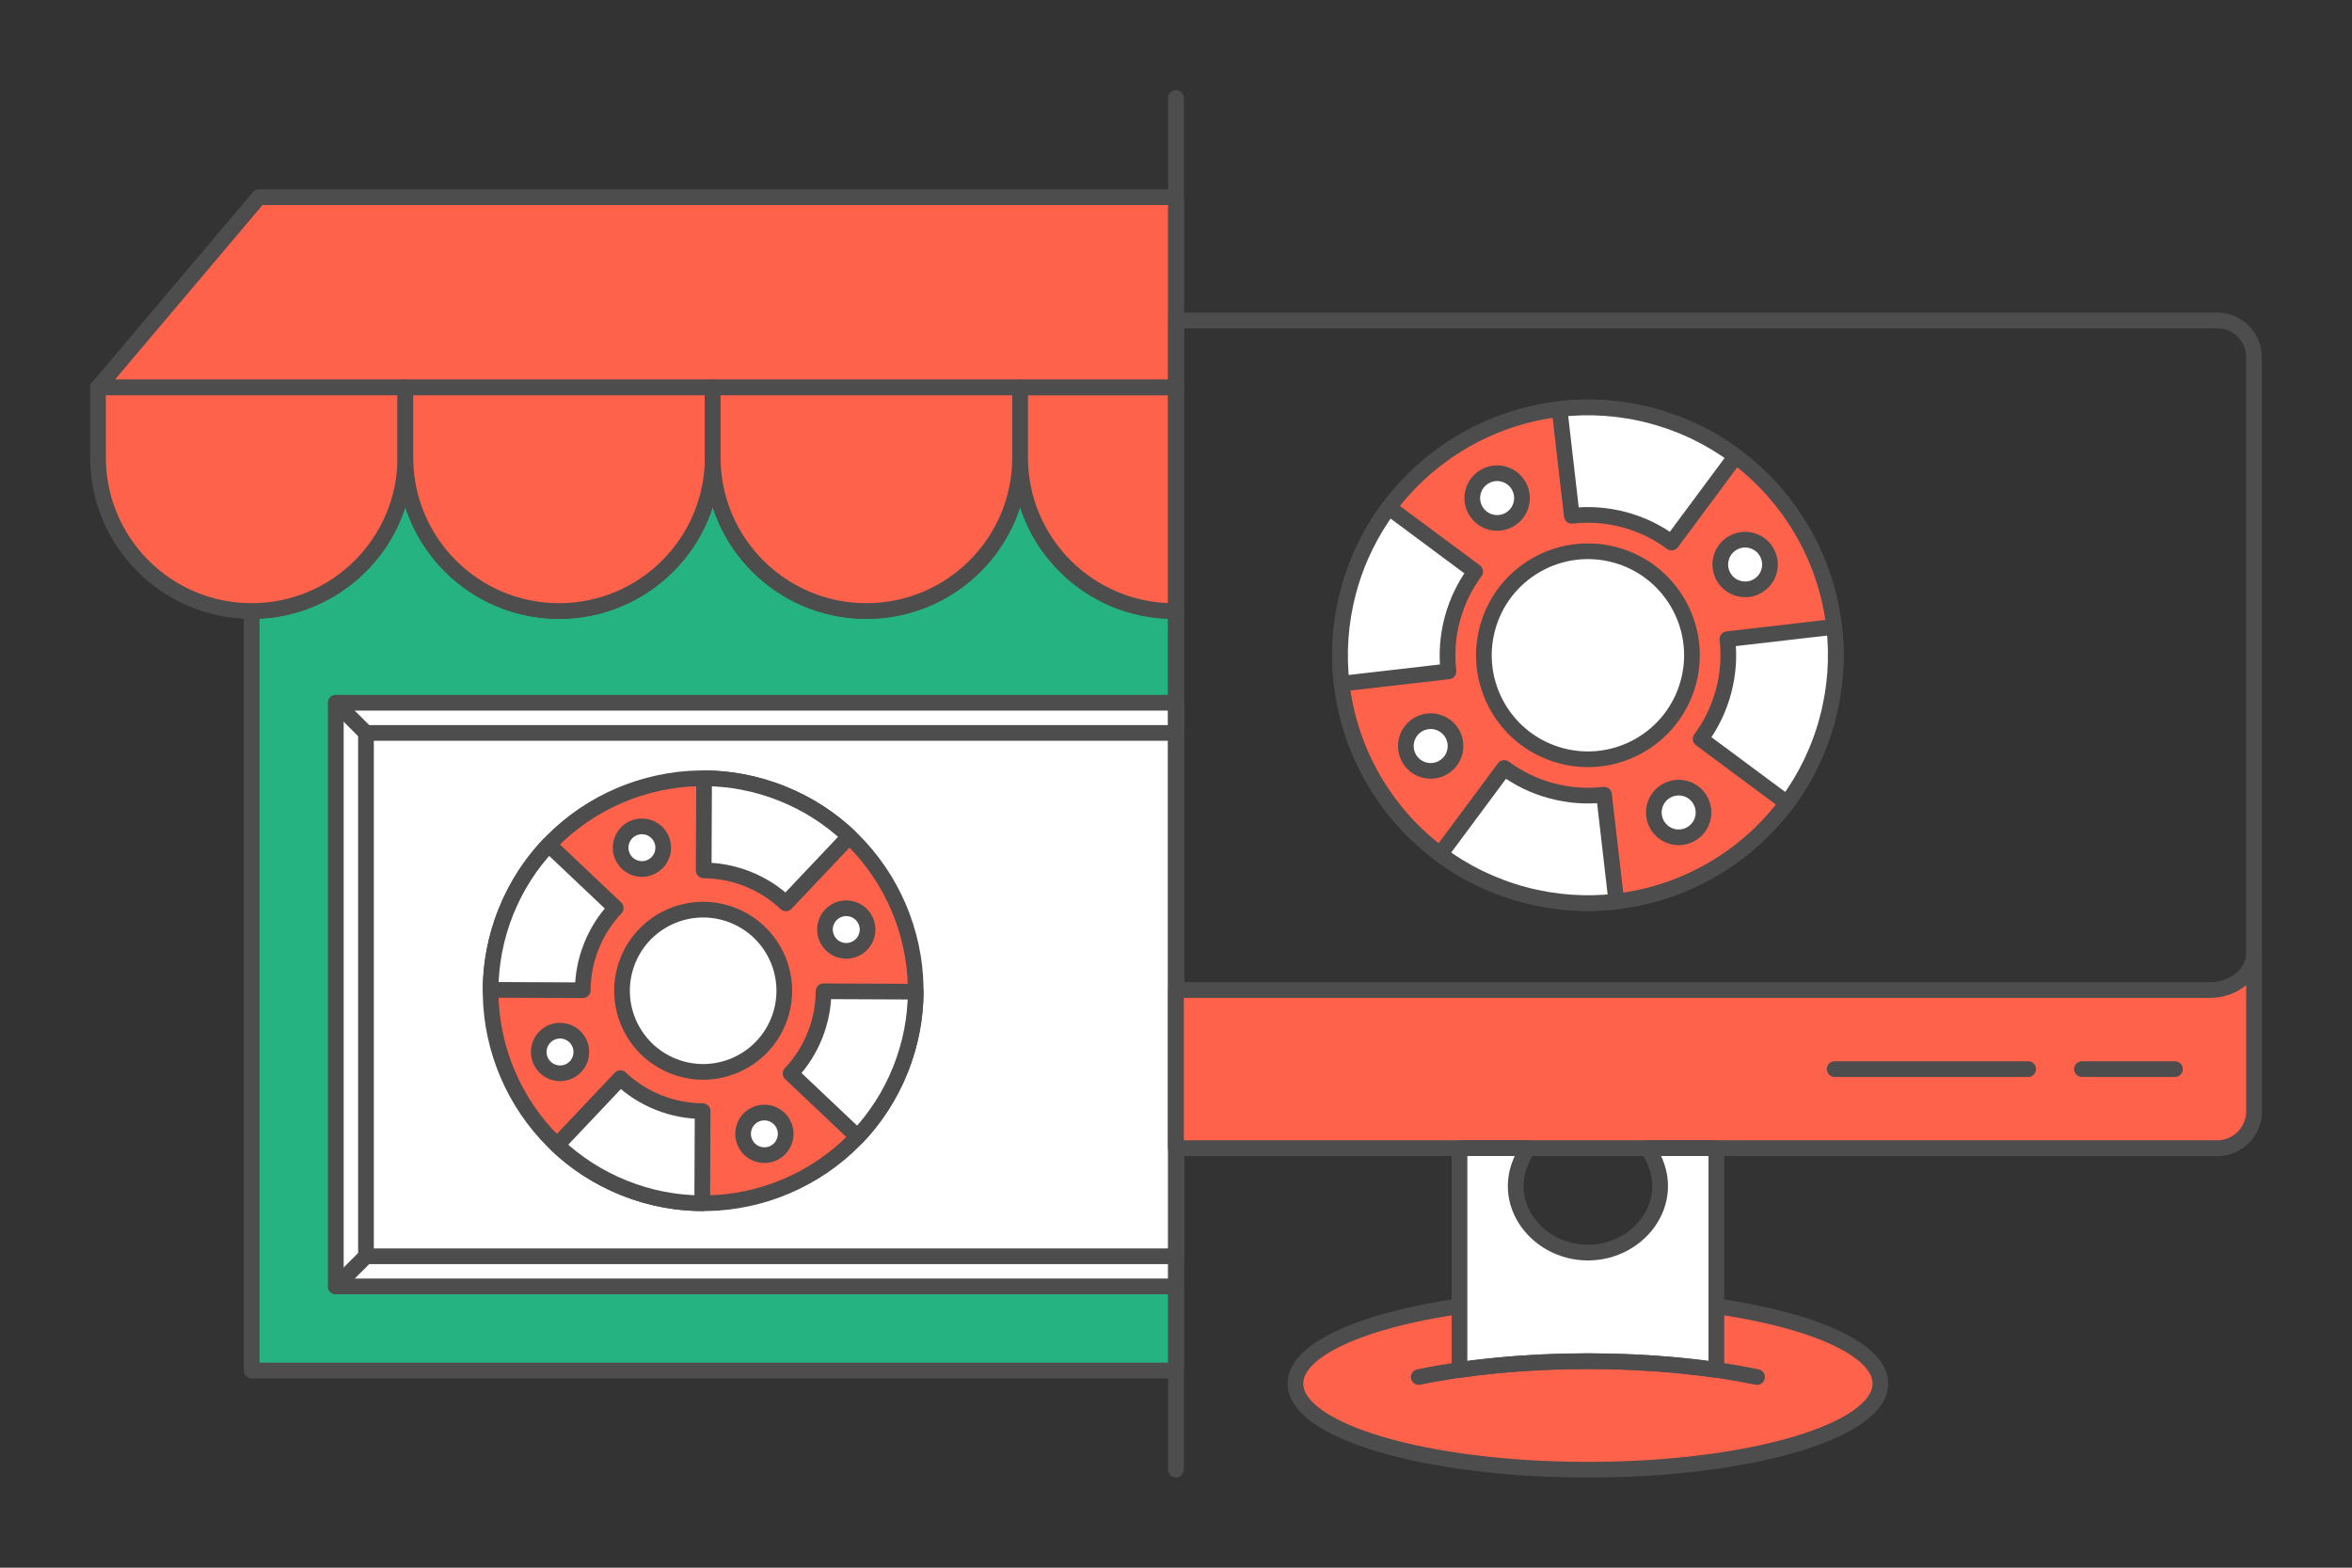 <?xml version="1.0" encoding="UTF-8"?>
<!DOCTYPE svg PUBLIC "-//W3C//DTD SVG 1.1//EN" "http://www.w3.org/Graphics/SVG/1.1/DTD/svg11.dtd">
<!-- Creator: CorelDRAW 2020 (64-Bit) -->
<svg xmlns="http://www.w3.org/2000/svg" xml:space="preserve" width="300px" height="200px" version="1.1" style="shape-rendering:geometricPrecision; text-rendering:geometricPrecision; image-rendering:optimizeQuality; fill-rule:evenodd; clip-rule:evenodd"
viewBox="0 0 7057.8 4705.2"
 xmlns:xlink="http://www.w3.org/1999/xlink"
 xmlns:xodm="http://www.corel.com/coreldraw/odm/2003">
 <rect x="0" y="0" width="7057.8" height="4705.2" fill="#333333" stroke="none"/>
 <defs>
  <style type="text/css">
   <![CDATA[
    .str1 {stroke:#4D4D4D;stroke-width:47;stroke-miterlimit:2.613}
    .str0 {stroke:#4D4D4D;stroke-width:47.1;stroke-linecap:round;stroke-linejoin:round;stroke-miterlimit:2.613}
    .fil0 {fill:none}
    .fil1 {fill:#24B381}
    .fil2 {fill:#FF624A}
    .fil3 {fill:white}
   ]]>
  </style>
 </defs>
 <g id="Layer_x0020_1">
  <g id="_1981283525216">
   <polygon class="fil0" points="0,0 7057.8,0 7057.8,4705.2 0,4705.2 "/>
   <path class="fil1 str0" d="M3061.1 4113.4l467.8 0 0 -2279.6c-2.2,0 -4.4,0.1 -6.6,0.1 -254.5,0 -460.9,-206.2 -461.2,-460.6 -0.3,254.4 -206.7,460.6 -461.2,460.6 -254.7,0 -461.2,-206.5 -461.2,-461.2 0,254.7 -206.4,461.2 -461.1,461.2 -254.7,0 -461.2,-206.5 -461.2,-461.2 0,254.7 -206.5,461.2 -461.2,461.2l0 2279.5 2305.9 0z"/>
   <polygon class="fil2 str0" points="294.1,1163 776.9,591.8 3061.1,591.8 3528.9,591.8 3528.9,1163 3061.1,1163 "/>
   <path class="fil2 str0" d="M1216.4 1372.7c0,254.7 -206.5,461.2 -461.2,461.2 -254.7,0 -461.1,-206.5 -461.1,-461.2l0 -209.7 922.3 0 0 209.7z"/>
   <path class="fil2 str0" d="M2138.7 1372.7c0,254.7 -206.4,461.2 -461.1,461.2 -254.7,0 -461.2,-206.5 -461.2,-461.2l0 -209.7 922.3 0 0 209.7z"/>
   <path class="fil2 str0" d="M3061.1 1372.7c0,254.7 -206.5,461.2 -461.2,461.2 -254.7,0 -461.2,-206.5 -461.2,-461.2l0 -209.7 922.4 0 0 209.7z"/>
   <path class="fil2 str0" d="M3061.1 1372.7c0,254.7 206.5,461.2 461.2,461.2 2.2,0 4.4,-0.1 6.6,-0.1l0 -670.8 -467.8 0 0 209.7z"/>
   <polygon class="fil3 str0" points="3061.1,2109.3 3528.9,2109.3 3528.9,3861 3061.1,3861 1007.7,3861 1007.7,2109.3 "/>
   <polygon class="fil3 str0" points="3528.9,2199.8 3061.1,2199.8 1098.2,2199.8 1098.2,3770.5 3061.1,3770.5 3061.1,3770.5 3528.9,3770.5 "/>
   <g>
    <path class="fil2 str0" d="M2347.2 2381.8c326.9,131 485.7,502.1 354.7,829 -131,326.9 -502.2,485.7 -829.1,354.7 -326.9,-130.9 -485.7,-502.1 -354.7,-829 131,-326.9 502.2,-485.7 829.1,-354.7z"/>
    <path class="fil3 str0" d="M1901.1 2485.4c32.5,-13.8 70,1.2 83.9,33.7 13.9,32.4 -1.1,70 -33.6,83.9 -32.5,13.9 -70,-1.2 -83.9,-33.6 -13.9,-32.5 1.2,-70.1 33.6,-84z"/>
    <path class="fil3 str0" d="M2268.6 3344.3c32.4,-13.9 70,1.2 83.9,33.7 13.9,32.4 -1.2,70 -33.6,83.9 -32.5,13.8 -70.1,-1.2 -83.9,-33.7 -13.9,-32.4 1.1,-70 33.6,-83.9z"/>
    <path class="fil3 str0" d="M1621.8 3182.5c-13.9,-32.4 1.2,-70 33.6,-83.9 32.5,-13.9 70,1.2 83.9,33.6 13.9,32.5 -1.1,70.1 -33.6,84 -32.4,13.8 -70,-1.2 -83.9,-33.7z"/>
    <path class="fil3 str0" d="M2480.7 2815.1c-13.9,-32.5 1.1,-70.1 33.6,-84 32.4,-13.8 70,1.2 83.9,33.7 13.9,32.4 -1.2,70 -33.6,83.9 -32.5,13.9 -70.1,-1.2 -83.9,-33.6z"/>
    <path class="fil3 str0" d="M2200.5 2747.7c124.8,50 185.5,191.7 135.5,316.5 -50.1,124.8 -191.8,185.4 -316.5,135.4 -124.8,-50 -185.5,-191.7 -135.5,-316.5 50,-124.8 191.7,-185.4 316.5,-135.4z"/>
    <path class="fil3 str0" d="M2548.4 2510.4l-190.1 200.9c-32.1,-30.4 -70.4,-55.4 -114,-72.9 -43.5,-17.4 -88.5,-25.8 -132.7,-26l1.2 -276.5c78.1,0.3 157.4,15 234.4,45.9 76.9,30.8 144.5,74.9 201.2,128.6z"/>
    <path class="fil3 str0" d="M1646.8 2535.3l200.8 190.1c-30.4,32.1 -55.4,70.4 -72.8,113.9 -17.5,43.6 -25.8,88.5 -26,132.8l-276.6 -1.2c0.3,-78.1 15.1,-157.5 45.9,-234.4 30.8,-76.9 74.9,-144.5 128.7,-201.2z"/>
    <path class="fil3 str0" d="M2107.2 3611.4l1.2 -276.5c-44.2,-0.2 -89.2,-8.6 -132.7,-26 -43.6,-17.5 -81.9,-42.5 -114,-72.9l-190.1 200.9c56.7,53.7 124.3,97.8 201.2,128.6 76.9,30.9 156.3,45.6 234.4,45.9z"/>
    <path class="fil3 str0" d="M2747.8 2976.4l-276.6 -1.2c-0.2,44.3 -8.5,89.2 -26,132.8 -17.4,43.5 -42.4,81.8 -72.8,113.9l200.8 190.1c53.7,-56.7 97.9,-124.3 128.7,-201.2 30.8,-76.9 45.6,-156.3 45.9,-234.4z"/>
   </g>
   <line class="fil0 str0" x1="1098.2" y1="2199.8" x2="1007.7" y2= "2109.3" />
   <line class="fil0 str0" x1="1098.2" y1="3770.5" x2="1007.7" y2= "3861" />
   <line class="fil0 str0" x1="3528.9" y1="4411.1" x2="3528.9" y2= "294.1" />
   <g>
    <g>
     <path class="fil2 str1" d="M4379.6 3920.5l770.8 0c291.5,42 492.2,130.2 492.2,232.2 0,142.8 -392.9,258.4 -877.6,258.4 -484.7,0 -877.7,-115.6 -877.7,-258.4 0,-102 200.8,-190.2 492.3,-232.2z"/>
     <path class="fil0 str0" d="M6653.5 3446l-3124.6 0 0 -2484.1 3124.6 0c60.7,0 110.3,49.6 110.3,110.3l0 2263.5c0,60.7 -49.7,110.3 -110.3,110.3z"/>
     <path class="fil2 str0" d="M6653.5 3446l-3124.6 0 0 -474.5 3102.2 0c73,0 132.7,-49.6 132.7,-110.3l0 474.5c0,60.7 -49.7,110.3 -110.3,110.3z"/>
     <path class="fil3 str0" d="M5150.3 4111.6l0.1 0 0 -665.6 -206.6 0c102.5,147.2 -18.2,313.5 -178.8,313.5 -160.6,0 -281.4,-166.3 -178.8,-313.5l-206.6 0 0 665.6 0 0c116.3,-16.7 247.1,-26.2 385.4,-26.2 138.2,0 269,9.5 385.3,26.2z"/>
     <path class="fil0 str0" d="M5272.5 4133c-143.3,-29.9 -318.4,-47.6 -507.5,-47.6 -189.1,0 -364.3,17.6 -507.6,47.6"/>
     <line class="fil0 str0" x1="6247.3" y1="3208.8" x2="6526.6" y2= "3208.8" />
     <line class="fil0 str0" x1="5505.4" y1="3208.8" x2="6086.2" y2= "3208.8" />
    </g>
    <g>
     <path class="fil2 str0" d="M4957.5 1248.3c396.7,106.3 632.1,514.2 525.8,910.9 -106.3,396.7 -514.1,632.2 -910.8,525.9 -396.8,-106.3 -632.2,-514.1 -525.9,-910.9 106.3,-396.7 514.1,-632.2 910.9,-525.9z"/>
     <path class="fil3 str0" d="M4455.3 1430.3c35.7,-20.6 81.2,-8.3 101.8,27.3 20.6,35.7 8.4,81.3 -27.2,101.9 -35.7,20.6 -81.3,8.3 -101.9,-27.3 -20.6,-35.7 -8.4,-81.3 27.3,-101.9z"/>
     <path class="fil3 str0" d="M5000.1 2373.9c35.6,-20.6 81.2,-8.3 101.8,27.3 20.6,35.7 8.4,81.3 -27.3,101.9 -35.6,20.6 -81.2,8.3 -101.8,-27.3 -20.6,-35.7 -8.4,-81.3 27.3,-101.9z"/>
     <path class="fil3 str0" d="M4228.6 2276.4c-20.6,-35.7 -8.4,-81.3 27.3,-101.9 35.6,-20.6 81.2,-8.3 101.8,27.3 20.6,35.7 8.4,81.3 -27.3,101.9 -35.6,20.6 -81.2,8.3 -101.8,-27.3z"/>
     <path class="fil3 str0" d="M5172.2 1731.6c-20.6,-35.7 -8.4,-81.3 27.3,-101.9 35.6,-20.5 81.2,-8.3 101.8,27.3 20.6,35.7 8.4,81.3 -27.3,101.9 -35.6,20.6 -81.2,8.3 -101.8,-27.3z"/>
     <path class="fil3 str0" d="M4845.8 1665.2c166.5,44.6 265.3,215.8 220.7,382.3 -44.6,166.5 -215.8,265.3 -382.3,220.7 -166.5,-44.6 -265.4,-215.8 -220.7,-382.3 44.6,-166.5 215.7,-265.3 382.3,-220.7z"/>
     <path class="fil3 str0" d="M5208.3 1369.4l-192.2 259c-41.5,-30.7 -89.3,-54.4 -142.1,-68.5 -52.9,-14.2 -106.1,-17.6 -157.4,-11.7l-36.9 -320.5c90.4,-10.4 184.4,-4.4 277.7,20.6 93.4,25.1 177.8,66.8 250.9,121.1z"/>
     <path class="fil3 str0" d="M4167.7 1523.3l259 192.3c-30.8,41.4 -54.4,89.2 -68.6,142.1 -14.1,52.9 -17.6,106.1 -11.6,157.3l-320.5 37c-10.5,-90.5 -4.4,-184.4 20.6,-277.8 25,-93.3 66.7,-177.7 121.1,-250.9z"/>
     <path class="fil3 str0" d="M4850.3 2705.7l-37 -320.5c-51.3,5.9 -104.5,2.5 -157.4,-11.7 -52.8,-14.1 -100.6,-37.8 -142,-68.5l-192.3 259c73.1,54.3 157.5,96 250.9,121.1 93.3,25 187.3,31 277.8,20.6z"/>
     <path class="fil3 str0" d="M5503.9 1881.4l-320.4 37c5.9,51.2 2.5,104.5 -11.7,157.3 -14.2,52.9 -37.8,100.7 -68.6,142.1l259.1 192.3c54.3,-73.2 96,-157.6 121,-250.9 25,-93.4 31.1,-187.3 20.6,-277.8z"/>
    </g>
   </g>
  </g>
 </g>
</svg>
